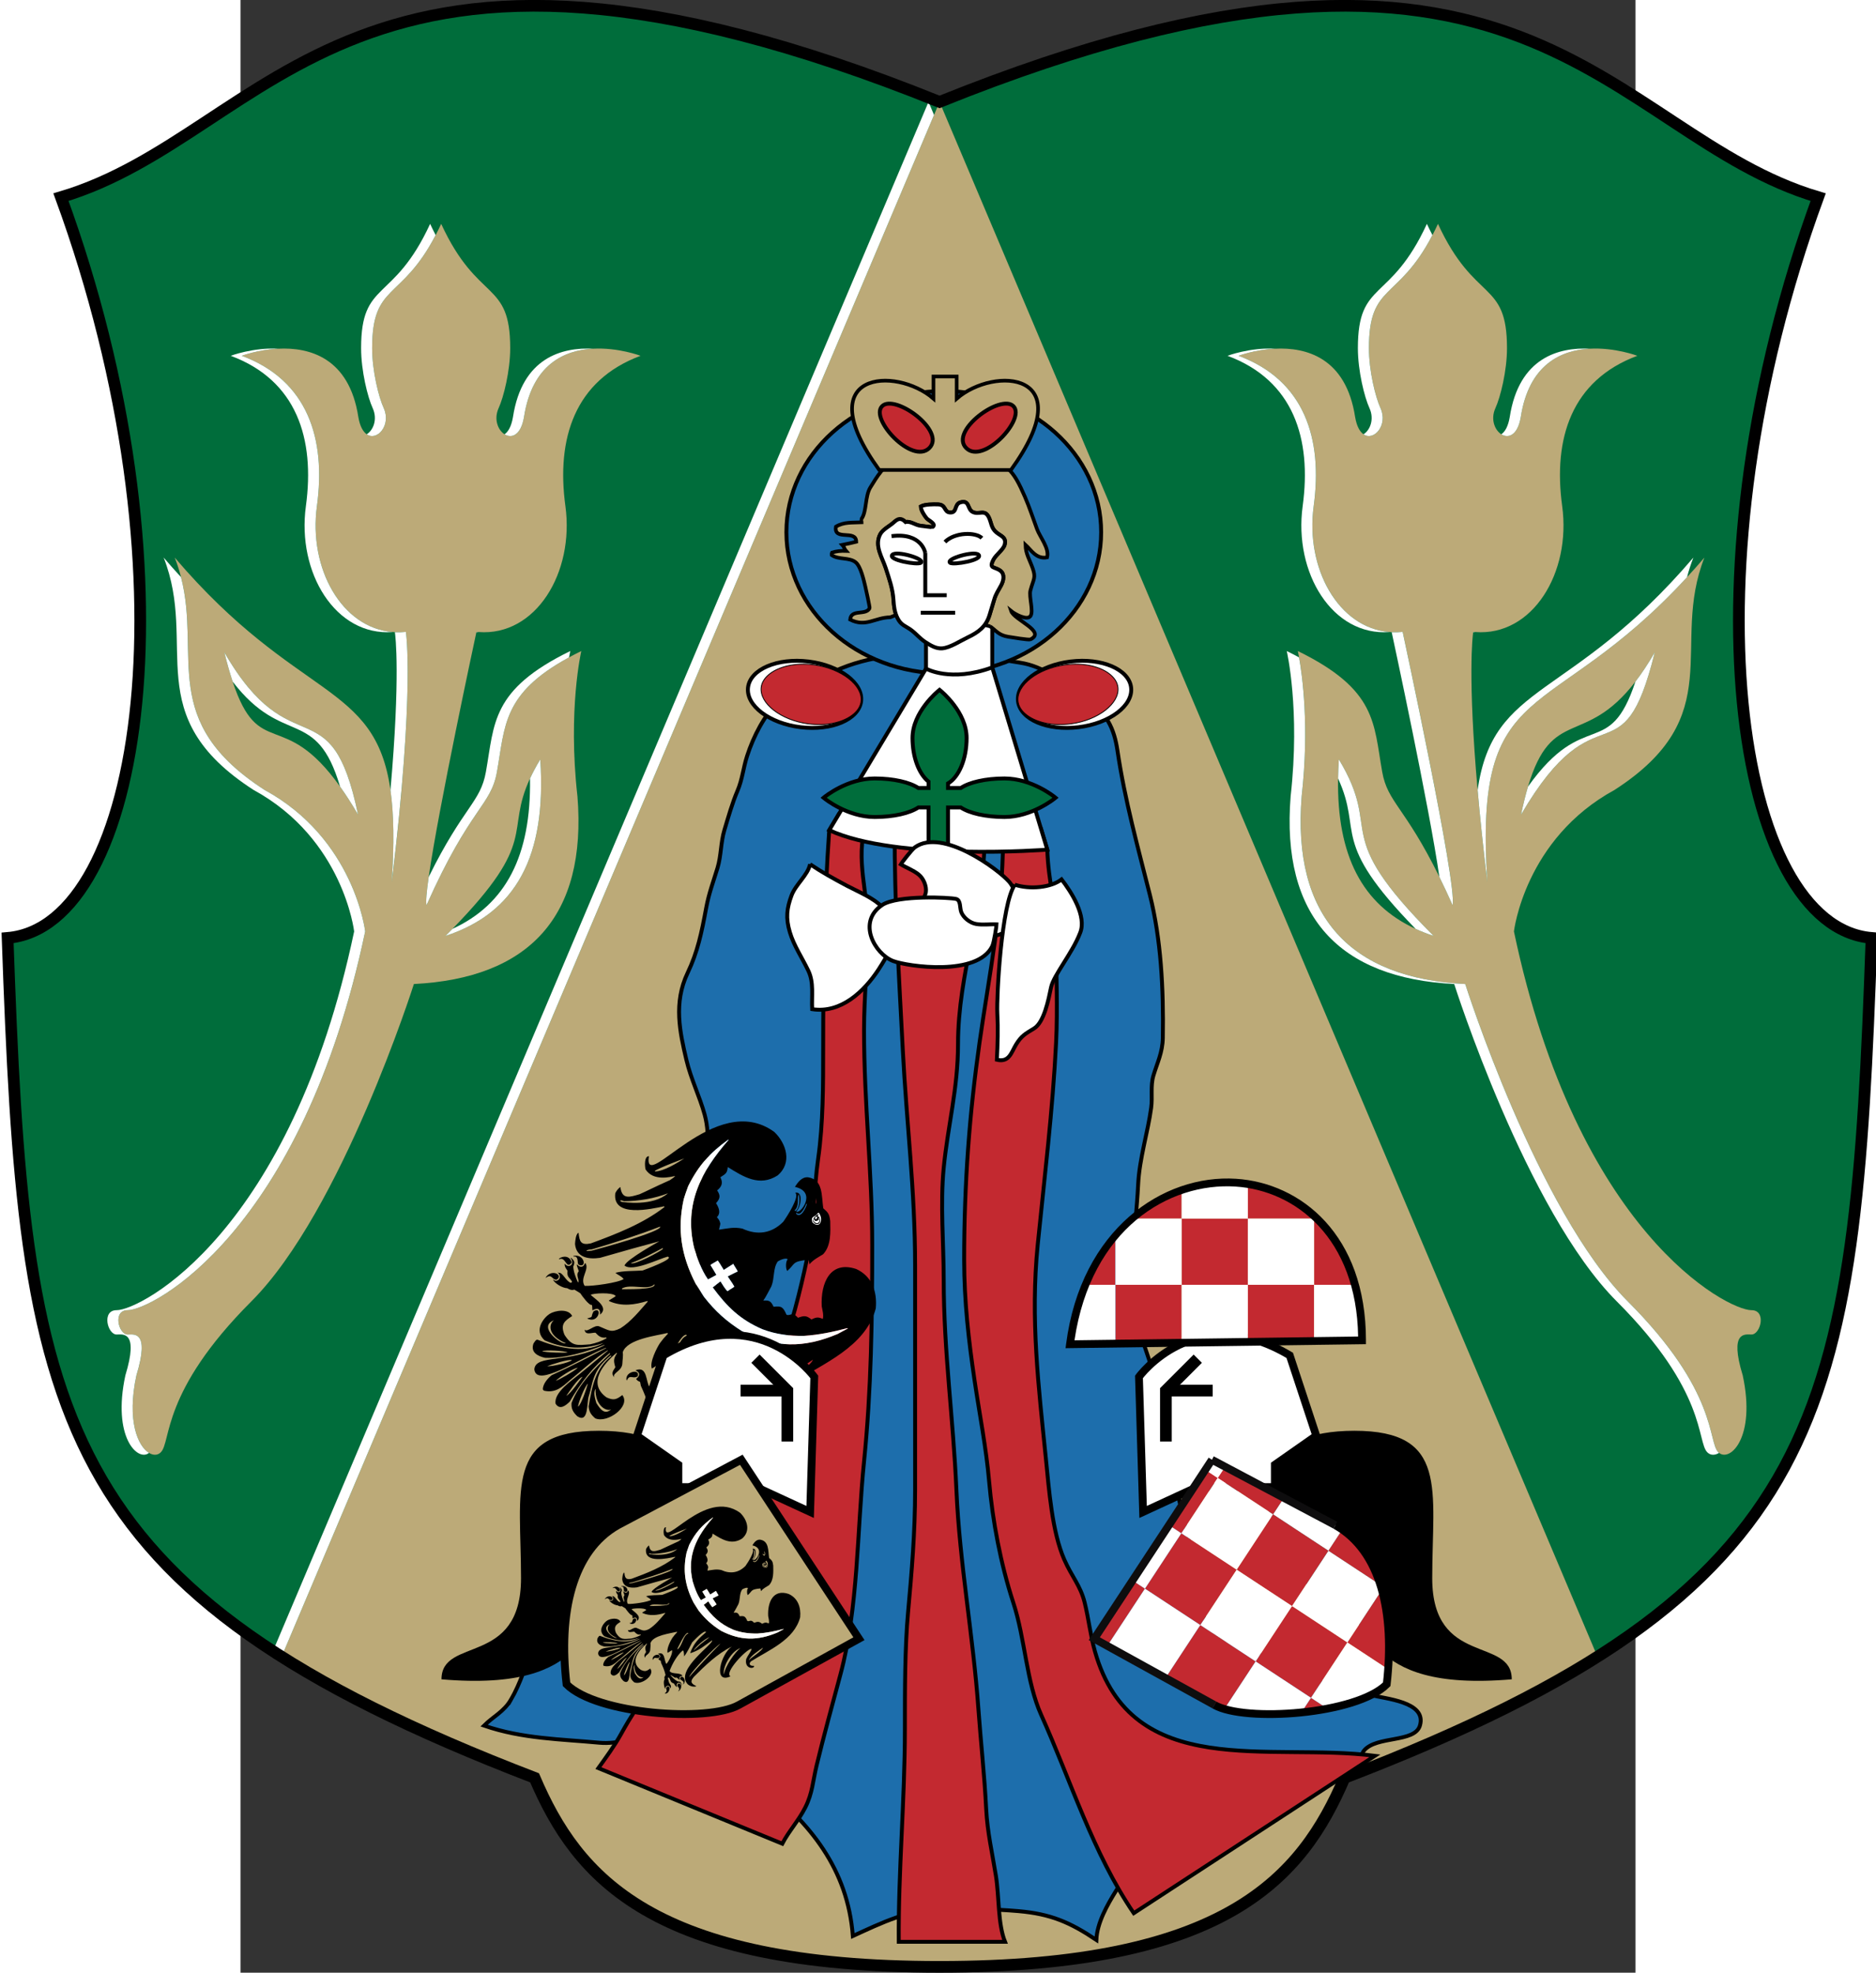 <?xml version="1.0" encoding="UTF-8" standalone="no"?>
<svg xmlns:inkscape="http://www.inkscape.org/namespaces/inkscape" xmlns:sodipodi="http://sodipodi.sourceforge.net/DTD/sodipodi-0.dtd" xmlns="http://www.w3.org/2000/svg" xmlns:svg="http://www.w3.org/2000/svg" xmlns:rdf="http://www.w3.org/1999/02/22-rdf-syntax-ns#" xmlns:cc="http://creativecommons.org/ns#" xmlns:dc="http://purl.org/dc/elements/1.1/" xml:space="preserve" width="744.152" height="782.423" style="clip-rule:evenodd;fill-rule:evenodd;image-rendering:optimizeQuality;shape-rendering:geometricPrecision;text-rendering:geometricPrecision" viewBox="0 0 210.043 296.991" id="svg2" sodipodi:version="0.32" inkscape:version="1.1.2 (b8e25be833, 2022-02-05)" sodipodi:docname="POL_gmina_Paszowice_COA.svg" inkscape:output_extension="org.inkscape.output.svg.inkscape" version="1.0"><rect x="0" y="0" width="210.043" height="296.991" fill="#333333" stroke="none"/>
 <defs id="defs4">
  <style type="text/css" id="style6">
   
    .str3 {stroke:black;stroke-width:0.076}
    .str2 {stroke:black;stroke-width:0.331}
    .str1 {stroke:black;stroke-width:0.353}
    .str4 {stroke:black;stroke-width:0.706}
    .str5 {stroke:#0E0D0E;stroke-width:0.706}
    .str0 {stroke:black;stroke-width:1.058}
    .fil3 {fill:none}
    .fil6 {fill:black}
    .fil0 {fill:#006D3B}
    .fil4 {fill:#1D6EAC}
    .fil1 {fill:#BCAA78}
    .fil5 {fill:#C32930}
    .fil2 {fill:white}
   
  </style>
 </defs>
 <g id="Layer_x0020_1" transform="matrix(1.662,0,0,1.662,-69.254,-98.3)" inkscape:label="Layer 1" inkscape:groupmode="layer">
  <g id="_70208216">
   <path id="_70218272" class="fil0" d="m 105,237.313 c -25.988,0 -32.808,-8.068 -36.689,-17.123 C 24.214,203.256 22.097,187.499 20.569,144.108 32.916,143.049 37.737,110.712 25.404,77.005 44.675,71.288 51.613,46.859 105,68.378 c 53.387,-21.52 60.325,2.91 79.596,8.627 -12.332,33.707 -7.511,66.044 4.835,67.103 -1.529,43.392 -3.645,59.149 -47.742,76.083 C 137.808,229.245 130.988,237.313 105,237.313 Z" style="fill:#006d3b"></path>
   <g id="g12">
    <path id="_70218464" class="fil1" d="m 104.5,69.56 -59.103,139.656 c 5.993,3.792 13.493,7.357 22.914,10.975 3.881,9.054 10.701,17.123 36.689,17.123 25.988,0 32.808,-8.068 36.689,-17.123 9.01,-3.46 16.266,-6.871 22.124,-10.479 0.268,-0.165 0.528,-0.33 0.79,-0.496 L 105,68.379 104.5,69.56 Z" style="fill:#bcaa78"></path>
    <path id="_70217600" class="fil1" d="m 178.554,177.828 c -2.205,0 -15.787,-7.056 -21.519,-34.308 0,0 0.97,-8.378 9.113,-12.817 10.436,-6.732 4.998,-13.053 8.143,-21.049 -0.534,0.626 -1.058,1.214 -1.573,1.774 -12.55,13.646 -19.342,8.649 -18.094,27.624 -0.383,-3.172 -0.668,-5.932 -0.88,-8.336 -0.912,-10.34 -0.449,-13.97 -0.401,-14.301 0.002,-0.017 0.004,-0.029 0.004,-0.029 0.064,0.007 0.126,0.008 0.19,0.013 5.176,0.397 8.693,-5.367 7.869,-11.407 -0.834,-6.114 0.834,-11.394 6.809,-13.617 0,0 -2.023,-0.766 -4.312,-0.643 -2.586,0.139 -5.511,1.411 -6.248,6.201 -0.284,1.662 -1.131,1.948 -1.76,1.553 -0.595,-0.373 -0.995,-1.354 -0.541,-2.363 0.458,-0.994 1.052,-3.383 1.052,-5.442 0,-6.216 -2.918,-4.03 -6.253,-11.255 -0.168,0.364 -0.335,0.698 -0.5,1.016 -3.121,6.004 -5.753,4.336 -5.753,10.239 0,2.059 0.594,4.448 1.052,5.442 0.691,1.538 -0.601,3.013 -1.542,2.363 -0.33,-0.228 -0.617,-0.714 -0.76,-1.553 -0.835,-5.423 -4.473,-6.336 -7.248,-6.201 -1.847,0.09 -3.312,0.643 -3.312,0.643 5.975,2.223 7.642,7.503 6.809,13.617 -0.769,5.642 2.25,11.043 6.869,11.407 0.066,0.005 0.13,0.013 0.196,0.016 0.324,0.015 0.655,0.007 0.994,-0.029 0,0 4.964,22.989 4.523,24.753 -0.423,-0.951 -0.822,-1.795 -1.198,-2.558 -3.151,-6.39 -4.687,-6.735 -5.183,-9.519 -0.785,-4.402 -0.465,-7.43 -7.642,-10.941 0,0 0.046,0.2 0.114,0.575 0.284,1.568 0.95,6.234 0.238,12.566 -0.882,10.936 4.41,16.492 14.817,17.021 0,0 6.526,20.549 14.729,28.751 8.202,8.202 7.232,12.7 8.202,13.67 0.02,0.02 0.042,0.037 0.063,0.054 1.009,0.821 3.351,-1.408 2.142,-7.021 -1.235,-4.057 0.229,-3.704 0.794,-3.704 0.827,0 1.378,-2.205 0,-2.205 z m -30.425,-34.54 c -4.822,-2.217 -7.135,-6.614 -7.027,-13.624 0.009,-0.561 0.032,-1.137 0.071,-1.732 4.112,6.817 -0.999,6.409 8.585,15.993 -0.572,-0.188 -1.115,-0.4 -1.629,-0.637 z m 9.552,-10.351 c 0.202,-0.971 0.411,-1.808 0.628,-2.537 2.171,-7.303 5.136,-3.53 9.732,-9.509 0.559,-0.728 1.143,-1.598 1.752,-2.652 -2.966,12.01 -5.174,2.822 -12.112,14.699 z" style="fill:#bcaa78"></path>
    <path id="_70218392" class="fil1" d="m 72.192,131.261 c -0.882,-7.849 0.353,-13.141 0.353,-13.141 -0.395,0.193 -0.763,0.385 -1.114,0.575 -6.028,3.273 -5.786,6.206 -6.528,10.366 -0.555,3.117 -2.412,3.17 -6.381,12.078 -0.076,-0.302 0.008,-1.23 0.198,-2.558 0.897,-6.265 4.166,-21.455 4.319,-22.166 0.004,-0.017 0.006,-0.029 0.006,-0.029 0.064,0.007 0.127,0.008 0.19,0.013 5.176,0.397 8.693,-5.367 7.869,-11.407 -0.834,-6.114 0.834,-11.394 6.809,-13.617 0,0 -2.022,-0.766 -4.312,-0.643 -2.586,0.139 -5.512,1.411 -6.248,6.201 -0.284,1.662 -1.131,1.948 -1.76,1.553 -0.595,-0.373 -0.995,-1.354 -0.542,-2.364 0.458,-0.994 1.052,-3.383 1.052,-5.442 0,-6.216 -2.918,-4.03 -6.253,-11.255 -0.168,0.364 -0.335,0.698 -0.5,1.016 -3.121,6.004 -5.753,4.336 -5.753,10.239 0,2.059 0.594,4.448 1.052,5.442 0.691,1.538 -0.6,3.013 -1.542,2.364 -0.33,-0.228 -0.617,-0.714 -0.76,-1.553 -0.834,-5.423 -4.473,-6.336 -7.248,-6.201 -1.847,0.09 -3.312,0.643 -3.312,0.643 5.975,2.223 7.642,7.503 6.809,13.617 -0.769,5.642 2.249,11.043 6.869,11.407 0.065,0.005 0.129,0.013 0.194,0.016 0.325,0.015 0.656,0.007 0.996,-0.029 0,0 0.839,5.144 -1.277,22.666 0.231,-3.51 0.185,-6.196 -0.12,-8.335 -1.411,-9.9 -8.403,-8.008 -19.548,-21.063 0.236,0.601 0.423,1.191 0.573,1.774 1.845,7.174 -2.082,13.049 7.571,19.276 8.143,4.439 9.113,12.817 9.113,12.817 -5.733,27.252 -19.315,34.308 -21.519,34.308 -1.378,0 -0.827,2.205 0,2.205 0.565,0 2.029,-0.353 0.794,3.704 -0.886,4.114 0.136,6.411 1.142,7.021 0.396,0.24 0.789,0.22 1.063,-0.054 0.97,-0.97 0,-5.468 8.202,-13.67 8.202,-8.202 14.728,-28.751 14.728,-28.751 10.407,-0.529 15.699,-6.085 14.817,-17.021 z m -3.365,-3.329 c 0.588,8.819 -2.224,13.908 -8.585,15.993 0.218,-0.218 0.426,-0.429 0.629,-0.637 7.893,-8.079 4.728,-8.656 7.027,-13.624 0.242,-0.524 0.545,-1.096 0.929,-1.732 z m -18.135,2.468 c -5.148,-7.216 -7.342,-2.298 -9.733,-9.51 -0.247,-0.746 -0.497,-1.619 -0.752,-2.652 6.115,10.583 9.643,2.822 12.112,14.699 -0.574,-0.983 -1.115,-1.819 -1.627,-2.537 z" style="fill:#bcaa78"></path>
   </g>
   <g id="g17">
    <path id="_70217960" class="fil2" d="m 44.61,208.711 c 0.259,0.169 0.522,0.337 0.786,0.504 L 104.5,69.559 104,68.378 Z" style="fill:#ffffff"></path>
    <path id="_70217408" class="fil2" d="m 157.654,96.933 c 0.737,-4.79 3.663,-6.062 6.248,-6.201 -2.775,-0.135 -6.414,0.778 -7.248,6.201 -0.143,0.839 -0.43,1.325 -0.76,1.553 0.629,0.395 1.477,0.11 1.76,-1.553 z" style="fill:#ffffff"></path>
    <path id="_70217888" class="fil2" d="m 141.102,129.664 c 2.299,4.968 -0.865,5.545 7.027,13.624 0.515,0.237 1.057,0.449 1.629,0.637 -9.584,-9.584 -4.472,-9.176 -8.585,-15.993 -0.04,0.595 -0.062,1.171 -0.071,1.732 z" style="fill:#ffffff"></path>
    <path id="_70217744" class="fil2" d="m 143.408,98.486 c 0.941,0.65 2.233,-0.825 1.542,-2.363 -0.458,-0.994 -1.052,-3.383 -1.052,-5.442 0,-5.903 2.632,-4.234 5.753,-10.239 -0.166,-0.319 -0.332,-0.652 -0.5,-1.016 -3.335,7.225 -6.253,5.039 -6.253,11.255 0,2.059 0.594,4.448 1.052,5.442 0.453,1.009 0.053,1.99 -0.542,2.363 z" style="fill:#ffffff"></path>
    <path id="_70217360" class="fil2" d="m 151.478,141.139 c 0.441,-1.764 -4.523,-24.753 -4.523,-24.753 -0.339,0.036 -0.67,0.044 -0.994,0.029 0.153,0.711 3.422,15.9 4.319,22.165 0.376,0.763 0.774,1.608 1.198,2.558 z" style="fill:#ffffff"></path>
    <path id="_70217768" class="fil2" d="m 137.896,104.992 c -0.824,6.04 2.694,11.804 7.869,11.407 -4.62,-0.364 -7.638,-5.765 -6.869,-11.407 0.834,-6.114 -0.834,-11.394 -6.809,-13.617 0,0 1.465,-0.553 3.312,-0.643 -2.289,-0.123 -4.312,0.643 -4.312,0.643 5.975,2.223 7.642,7.503 6.809,13.617 z" style="fill:#ffffff"></path>
    <path id="_70217216" class="fil2" d="m 175.555,190.704 c -0.97,-0.97 0,-5.468 -8.202,-13.67 -8.202,-8.202 -14.729,-28.751 -14.729,-28.751 -10.407,-0.529 -15.699,-6.085 -14.817,-17.021 0.711,-6.332 0.046,-10.998 -0.238,-12.566 -0.351,-0.191 -0.719,-0.382 -1.115,-0.575 0,0 1.235,5.292 0.353,13.141 -0.882,10.936 4.41,16.492 14.817,17.021 0,0 6.526,20.549 14.729,28.751 8.202,8.202 7.232,12.7 8.202,13.67 0.274,0.274 0.667,0.294 1.063,0.054 -0.021,-0.017 -0.043,-0.034 -0.063,-0.054 z" style="fill:#ffffff"></path>
    <path id="_70216784" class="fil2" d="m 158.309,130.4 c -0.217,0.729 -0.426,1.567 -0.628,2.537 6.938,-11.877 9.147,-2.689 12.112,-14.699 -0.609,1.054 -1.193,1.925 -1.752,2.652 -2.391,7.211 -4.585,2.295 -9.732,9.509 z" style="fill:#ffffff"></path>
    <path id="_70217168" class="fil2" d="m 153.347,116.386 c 0,0 -0.002,0.011 -0.004,0.029 0.065,-0.003 0.129,-0.011 0.194,-0.016 -0.063,-0.005 -0.126,-0.006 -0.19,-0.013 z" style="fill:#ffffff"></path>
    <path id="_70217456" class="fil2" d="m 172.719,111.427 c 0.15,-0.583 0.337,-1.173 0.573,-1.774 -11.145,13.054 -18.136,11.163 -19.547,21.062 0.212,2.404 0.497,5.164 0.88,8.336 -1.247,-18.976 5.545,-13.978 18.094,-27.624 z" style="fill:#ffffff"></path>
    <path id="_70216760" class="fil2" d="m 63.045,116.386 c 0,0 -0.003,0.012 -0.006,0.029 0.066,-0.003 0.131,-0.011 0.196,-0.016 -0.063,-0.005 -0.126,-0.006 -0.19,-0.013 z" style="fill:#ffffff"></path>
    <path id="_70217432" class="fil2" d="m 60.871,143.288 c -0.203,0.208 -0.411,0.419 -0.629,0.637 6.36,-2.085 9.173,-7.173 8.585,-15.993 -0.383,0.635 -0.686,1.208 -0.929,1.732 0.109,7.011 -2.204,11.407 -7.027,13.624 z" style="fill:#ffffff"></path>
    <path id="_70216112" class="fil2" d="m 58.522,141.139 c 3.969,-8.907 5.825,-8.961 6.381,-12.078 0.742,-4.16 0.5,-7.093 6.528,-10.366 0.068,-0.376 0.114,-0.575 0.114,-0.575 -7.178,3.511 -6.857,6.539 -7.642,10.941 -0.496,2.784 -2.032,3.129 -5.183,9.52 -0.19,1.328 -0.273,2.255 -0.198,2.558 z" style="fill:#ffffff"></path>
    <path id="_70216184" class="fil2" d="m 50.691,130.4 c 0.512,0.718 1.053,1.554 1.627,2.537 -2.47,-11.877 -5.997,-4.116 -12.112,-14.699 0.255,1.033 0.505,1.906 0.752,2.652 4.596,5.98 7.561,2.207 9.733,9.51 z" style="fill:#ffffff"></path>
    <path id="_70216304" class="fil2" d="m 56.653,116.386 c -0.339,0.036 -0.671,0.044 -0.996,0.029 0.048,0.331 0.51,3.961 -0.402,14.302 0.305,2.139 0.35,4.825 0.12,8.335 2.117,-17.521 1.277,-22.666 1.277,-22.666 z" style="fill:#ffffff"></path>
    <path id="_70216712" class="fil2" d="m 53.106,98.486 c 0.941,0.65 2.233,-0.825 1.542,-2.364 -0.458,-0.994 -1.052,-3.383 -1.052,-5.442 0,-5.903 2.632,-4.234 5.753,-10.239 -0.166,-0.318 -0.332,-0.653 -0.5,-1.016 -3.335,7.225 -6.253,5.039 -6.253,11.255 0,2.059 0.594,4.448 1.052,5.442 0.454,1.009 0.053,1.99 -0.542,2.364 z" style="fill:#ffffff"></path>
    <path id="_70216424" class="fil2" d="m 47.594,104.992 c -0.824,6.04 2.693,11.804 7.869,11.407 -4.62,-0.364 -7.639,-5.765 -6.869,-11.407 0.834,-6.114 -0.834,-11.394 -6.809,-13.617 0,0 1.465,-0.553 3.312,-0.643 -2.289,-0.123 -4.312,0.643 -4.312,0.643 5.975,2.223 7.642,7.503 6.809,13.617 z" style="fill:#ffffff"></path>
    <path id="_70216832" class="fil2" d="m 31.446,177.828 c 2.205,0 15.787,-7.056 21.519,-34.308 0,0 -0.97,-8.378 -9.113,-12.817 -9.653,-6.227 -5.726,-12.102 -7.571,-19.276 -0.515,-0.56 -1.039,-1.148 -1.573,-1.774 3.146,7.996 -2.293,14.317 8.144,21.049 8.143,4.439 9.113,12.817 9.113,12.817 -5.733,27.252 -19.315,34.308 -21.52,34.308 -1.378,0 -0.827,2.205 0,2.205 0.565,0 2.029,-0.353 0.794,3.704 -1.209,5.614 1.133,7.842 2.142,7.021 -1.006,-0.61 -2.028,-2.907 -1.142,-7.021 1.235,-4.057 -0.229,-3.704 -0.794,-3.704 -0.827,0 -1.378,-2.205 0,-2.205 z" style="fill:#ffffff"></path>
    <path id="_70215968" class="fil2" d="m 67.352,96.933 c 0.737,-4.79 3.663,-6.062 6.248,-6.201 -2.776,-0.135 -6.414,0.778 -7.248,6.201 -0.143,0.839 -0.43,1.325 -0.76,1.553 0.629,0.395 1.476,0.109 1.76,-1.553 z" style="fill:#ffffff"></path>
   </g>
   <path id="_70215944" class="fil3 str0" d="m 105,237.313 c -25.988,0 -32.808,-8.068 -36.689,-17.123 C 24.214,203.256 22.097,187.499 20.569,144.108 32.916,143.049 37.737,110.712 25.404,77.005 44.675,71.288 51.613,46.859 105,68.378 c 53.387,-21.52 60.325,2.91 79.596,8.627 -12.332,33.707 -7.511,66.044 4.835,67.103 -1.529,43.392 -3.645,59.149 -47.742,76.083 C 137.808,229.245 130.988,237.313 105,237.313" style="fill:none;stroke:#000000;stroke-width:1.058"></path>
   <g id="g39">
    <g id="g41">
     <path id="_70215632" class="fil4 str1" d="m 66.168,213.117 c 1.715,-2.956 2.091,-6.758 4.228,-9.47 0.999,-1.266 1.59,-2.677 2.407,-4.01 1.724,-2.811 3.786,-5.297 5.717,-8.031 0.795,-1.126 1.638,-2.23 2.318,-3.308 0.614,-0.972 0.783,-2.115 1.411,-3.126 2.054,-3.304 0.773,-7.488 0.878,-11.315 0.063,-2.284 0.093,-4.822 0.444,-7.056 0.33,-2.097 0.72,-4.617 0.144,-6.703 -0.453,-1.639 -1.24,-3.209 -1.649,-4.939 -0.592,-2.505 -1.182,-5.18 0.111,-7.882 0.901,-1.883 1.269,-3.651 1.679,-5.877 0.248,-1.349 0.669,-2.437 1.032,-3.645 0.335,-1.116 0.282,-2.286 0.618,-3.408 0.349,-1.169 0.728,-2.491 1.179,-3.543 0.461,-1.074 0.524,-2.087 0.886,-3.194 0.579,-1.772 1.523,-3.633 2.878,-4.989 1.218,-1.219 3.501,-1.969 4.975,-2.649 3.34,-1.539 6.646,-1.62 10.281,-1.62 2.435,0 4.311,0.477 6.587,0.823 2.116,0.322 3.806,1.649 5.201,3.031 0.833,0.825 2.136,1.196 2.769,2.266 0.484,0.818 0.718,1.734 0.856,2.666 0.663,4.489 1.851,8.752 2.94,13.085 1,3.984 1.246,8.481 1.17,12.936 -0.023,1.326 -0.502,2.244 -0.852,3.416 -0.285,0.957 -0.07,1.934 -0.206,2.934 -0.302,2.222 -1.065,4.582 -1.179,6.944 -0.207,4.307 -1.168,9.504 0.264,13.726 0.539,1.59 1.179,3.287 1.554,5.11 0.634,3.075 1.37,6.158 1.832,9.27 0.363,2.448 1.266,4.616 1.529,7.049 0.209,1.931 0.374,4.58 2.102,5.671 1.76,1.112 3.839,1.605 5.633,2.657 1.564,0.917 2.968,1.582 4.851,1.785 1.157,0.125 2.264,0.631 3.375,0.97 1.157,0.353 5.035,0.57 4.389,2.763 -0.466,1.582 -3.926,0.907 -5.065,2.264 -0.326,0.388 -0.194,0.879 -0.374,1.396 -0.996,0.042 -2.32,-0.237 -3.275,0.012 -0.804,0.209 -2.015,0.878 -2.822,1.271 -2.17,1.056 -3.635,3.084 -5.375,4.667 -1.685,1.534 -3.474,2.562 -5.794,2.675 -2.097,0.103 -3.696,0.864 -4.821,2.676 -0.801,1.289 -1.73,2.922 -1.788,4.459 -2.395,-1.608 -4.152,-2.355 -7.049,-2.608 -2.245,-0.196 -4.672,-0.226 -6.921,-0.203 -2.98,0.031 -5.495,1.266 -8.09,2.458 -0.468,-6.092 -3.852,-10.222 -8.434,-13.829 -0.865,-0.681 -2.167,-1.132 -3.058,-1.626 -0.897,-0.497 -2.103,-1.073 -3.065,-1.349 -1.004,-0.288 -2.416,-0.945 -3.458,-1.058 -1.653,-0.179 -3.28,0.509 -4.933,0.353 -3.47,-0.328 -7.008,-0.353 -10.462,-1.552 0.808,-0.813 1.798,-1.25 2.433,-2.346 z" style="fill:#1d6eac;stroke:#000000;stroke-width:0.353"></path>
     <path id="_70215920" class="fil5 str1" d="m 74.091,219.308 c 0.677,-0.949 1.471,-2.023 2.061,-3.099 1.675,-3.054 3.789,-5.683 5.483,-8.416 0.492,-0.794 0.593,-1.991 1.101,-2.785 0.429,-0.671 1.141,-1.13 1.495,-1.851 1.026,-2.087 1.44,-4.955 2.406,-7.216 0.708,-1.656 1.038,-3.404 1.533,-5.141 0.811,-2.849 1.208,-5.974 2.294,-8.661 1.09,-2.695 1.929,-6.134 2.519,-8.917 0.619,-2.915 0.629,-6.4 1.019,-9.122 0.457,-3.193 0.453,-6.65 0.453,-9.951 0,-6.73 0.089,-13.286 0.55,-19.8 l 0.857,-1.431 2.481,1.048 c -1.023,2.753 0.221,6.445 0.185,9.256 -0.039,3.011 -0.37,6.133 -0.37,9.256 0,6.655 0.741,12.853 0.741,19.438 0,6.772 -0.083,13.106 -0.74,19.623 -0.639,6.336 -0.515,13.247 -2.14,19.294 -0.729,2.713 -1.526,5.617 -2.159,8.249 -0.338,1.403 -0.371,2.502 -1.024,3.79 -0.623,1.23 -1.499,2.157 -2.083,3.286 z m 36.84,15.736 c -0.657,-1.635 -0.525,-4.087 -0.823,-5.961 -0.324,-2.035 -0.78,-3.958 -0.885,-6.081 -0.146,-2.975 -0.492,-6.096 -0.704,-9.057 -0.474,-6.633 -1.706,-13.202 -1.991,-19.813 -0.28,-6.488 -1.152,-12.568 -1.152,-19.069 0,-3.321 -0.324,-6.829 0,-10.131 0.379,-3.854 1.296,-7.178 1.296,-11.2 0,-6.508 2.406,-12.216 2.406,-18.842 l -8.145,-0.74 c -0.024,6.87 0.394,13.431 0.741,20.175 0.334,6.502 1.111,12.682 1.111,19.438 0,6.789 0,13.579 0,20.368 0,3.774 -0.308,7.447 -0.638,11.067 -0.294,3.234 -0.288,7.08 -0.288,10.593 0,6.465 -0.605,12.854 -0.555,19.253 z m 3.28,-100.75 -3.465,0.966 c -10e-4,6.136 -1.278,12.367 -2.119,18.286 -0.91,6.41 -1.399,12.709 -1.399,19.706 0,3.822 0.42,7.377 0.935,10.886 0.465,3.166 1.063,6.157 1.327,9.201 0.31,3.567 1.045,7.478 2.19,10.983 1.088,3.331 1.168,7.15 2.531,10.176 2.693,5.979 4.672,12.497 8.382,17.953 l 21.845,-14.255 c -9.564,-1.231 -21.995,2.364 -25.357,-9.441 -0.421,-1.48 -0.564,-2.931 -0.936,-4.442 -0.375,-1.527 -1.182,-2.374 -1.847,-3.893 -1.112,-2.542 -1.376,-6.288 -1.676,-9.252 -0.642,-6.347 -1.405,-12.534 -0.731,-19.253 0.614,-6.115 1.365,-12.233 1.666,-18.328 0.155,-3.129 7e-4,-6.307 7e-4,-9.441 0,-3.189 -0.7,-5.016 -0.799,-8.035 z" style="fill:#c32930;stroke:#000000;stroke-width:0.353"></path>
     <path id="_70215776" class="fil4 str1" d="m 119.64,107.36 c 0,7.063 -6.383,12.788 -14.258,12.788 -7.875,0 -14.258,-5.725 -14.258,-12.788 0,-7.063 6.383,-12.788 14.258,-12.788 7.875,0 14.258,5.725 14.258,12.788 z" style="fill:#1d6eac;stroke:#000000;stroke-width:0.353"></path>
     <path id="_70215392" class="fil2 str1" d="m 109.775,119.601 4.986,16.511 c 0,0 -13.641,1.058 -19.756,-1.764 l 8.767,-14.636 z" style="fill:#ffffff;stroke:#000000;stroke-width:0.353"></path>
     <path id="_70215368" class="fil2 str1" d="m 103.772,116.266 v 3.446 c 0,0 2.223,1.278 6.003,-0.111 v -4.02 z" style="fill:#ffffff;stroke:#000000;stroke-width:0.353"></path>
     <path id="_70215344" class="fil1 str2" d="m 109.586,115.886 c 0.586,0.432 0.791,0.804 1.64,0.941 0.326,0.052 1.858,0.31 2.007,0.238 1.472,-0.705 -1.475,-1.756 -1.75,-2.571 0.33,0.271 1.451,0.9 1.757,0.454 0.296,-0.432 -0.161,-1.749 -0.008,-2.322 0.288,-1.078 0.516,-1.119 0.196,-2.025 -0.268,-0.761 -0.627,-1.279 -0.646,-2.107 0.509,0.462 0.975,1.324 1.961,1.143 0.222,-0.815 -0.641,-1.825 -0.917,-2.57 -0.364,-0.984 -0.676,-1.955 -1.091,-2.913 -1.034,-2.386 -1.726,-3.388 -4.34,-3.407 -2.29,-0.017 -5.072,-0.097 -7.37,0.176 -0.952,0.114 -1.756,1.51 -2.293,2.375 -0.492,0.792 -0.325,2.182 -0.789,2.828 -0.014,0.02 -0.019,0.3 -0.017,0.335 -0.849,0.043 -1.58,-0.05 -2.313,0.391 -0.229,1.338 1.836,0.221 1.84,1.371 -0.434,0.111 -0.838,0.191 -1.261,0.278 0.129,0.13 0.22,0.425 0.329,0.547 -0.438,-0.015 -0.87,0.023 -1.262,0.152 -0.034,0.071 -0.046,0.146 -0.035,0.225 0.62,0.449 1.619,0.181 2.192,0.67 0.445,0.38 0.716,1.593 0.86,2.197 0.066,0.277 0.418,1.886 0.387,1.948 -0.348,0.691 -1.674,0.043 -1.765,1.032 1.434,0.723 2.228,-0.189 3.636,-0.209 l 0.535,-0.215 c -0.16,-0.43 -0.21,-0.862 -0.241,-1.373 -0.062,-1.017 -0.404,-1.951 -0.704,-2.881 -0.305,-0.945 -1.044,-2.004 -0.501,-3.047 0.238,-0.457 0.874,-0.749 1.248,-1.096 0.37,-0.343 0.892,-0.161 0.892,-0.161 l 0.124,0.13 c 0.523,-0.076 0.892,0.295 1.411,0.354 0.129,0.015 1.033,0.138 1.06,0.12 0.417,-0.272 -0.36,-0.605 -0.514,-0.786 -0.215,-0.252 -0.529,-0.733 -0.538,-1.087 0.386,-0.207 1.104,-0.193 1.52,-0.188 0.809,0.01 0.535,0.714 1.144,0.738 0.653,0.025 0.348,-0.741 0.912,-0.914 0.864,-0.265 0.613,0.621 1.133,0.869 0.593,0.281 1.077,-0.292 1.455,0.485 0.242,0.498 0.194,0.964 0.689,1.369 0.414,0.338 0.924,0.436 0.742,1.115 -0.115,0.429 -0.783,0.907 -1.004,1.322 -0.472,0.888 0.088,0.628 0.617,1.03 0.397,0.302 0.308,0.859 0.076,1.305 -0.261,0.502 -0.483,0.769 -0.642,1.328 -0.114,0.401 -0.279,0.944 -0.42,1.393 -0.11,0.351 -0.257,0.64 -0.442,0.886 l 0.502,0.128 z" style="fill:#bcaa78;stroke:#000000;stroke-width:0.331"></path>
     <path id="_70215224" class="fil2 str1" d="m 101.916,106.425 c 0.523,-0.076 0.859,0.29 1.378,0.349 0.129,0.015 1.033,0.138 1.06,0.12 0.417,-0.272 -0.36,-0.605 -0.514,-0.786 -0.215,-0.252 -0.529,-0.733 -0.538,-1.087 0.386,-0.207 1.104,-0.193 1.52,-0.188 0.809,0.01 0.535,0.714 1.144,0.738 0.653,0.025 0.348,-0.741 0.912,-0.914 0.864,-0.265 0.613,0.621 1.133,0.869 0.593,0.281 1.077,-0.292 1.455,0.485 0.242,0.498 0.194,0.964 0.689,1.369 0.414,0.338 0.924,0.436 0.742,1.115 -0.115,0.429 -0.783,0.907 -1.004,1.322 -0.472,0.888 0.088,0.628 0.617,1.03 0.397,0.302 0.308,0.859 0.076,1.305 -0.261,0.502 -0.483,0.769 -0.642,1.328 -0.114,0.401 -0.279,0.944 -0.42,1.393 -0.328,1.053 -1.001,1.549 -1.978,2.012 -0.66,0.313 -1.585,0.935 -2.306,0.992 -0.561,0.044 -1.052,-0.266 -1.522,-0.566 -0.478,-0.306 -0.824,-0.741 -1.245,-1.061 -0.554,-0.422 -0.955,-0.438 -1.292,-1.129 -0.255,-0.524 -0.32,-1.027 -0.358,-1.645 -0.062,-1.017 -0.404,-1.951 -0.704,-2.881 -0.305,-0.945 -1.044,-2.004 -0.501,-3.047 0.238,-0.457 0.874,-0.749 1.248,-1.096 0.359,-0.333 0.632,-0.438 1.048,-0.026 z" style="fill:#ffffff;stroke:#000000;stroke-width:0.353"></path>
     <path id="_70215320" class="fil3 str1" d="m 100.649,107.713 c 2.764,-0.353 3.057,1.529 3.057,1.529" style="fill:none;stroke:#000000;stroke-width:0.353"></path>
     <polyline id="_70215176" class="fil3 str1" points="103.707,109.242 103.707,113.064 105.647,113.064 " style="fill:none;stroke:#000000;stroke-width:0.353"></polyline>
     <line id="_70214768" class="fil3 str1" x1="103.295" y1="114.651" x2="106.411" y2="114.651" style="fill:none;stroke:#000000;stroke-width:0.353"></line>
     <path id="_70214648" class="fil3 str1" d="m 108.531,109.398 c -0.382,-0.382 -2.951,0.357 -2.59,0.717 0.25,0.25 3.063,-0.244 2.59,-0.717" style="fill:none;stroke:#000000;stroke-width:0.353"></path>
     <path id="_70214744" class="fil3 str1" d="m 103.319,110.114 c 0.36,-0.36 -2.208,-1.099 -2.59,-0.717 -0.473,0.473 2.341,0.966 2.59,0.717" style="fill:none;stroke:#000000;stroke-width:0.353"></path>
     <path id="_70214936" class="fil3 str1" d="m 108.836,107.889 c -0.551,-0.551 -2.447,-0.551 -3.351,0.353" style="fill:none;stroke:#000000;stroke-width:0.353"></path>
    </g>
    <g id="g56">
     <path id="_70214480" class="fil1 str2" d="m 99.532,101.716 c -6.482,-8.952 1.521,-9.415 4.917,-6.46 v -2.006 h 2.103 v 2.006 c 3.396,-2.954 11.399,-2.491 4.917,6.46 z" style="fill:#bcaa78;stroke:#000000;stroke-width:0.331"></path>
     <path id="_70214840" class="fil5 str1" d="m 99.796,95.939 c 1.147,-1.147 5.821,2.249 4.277,3.792 -1.543,1.543 -5.424,-2.646 -4.277,-3.792 z m 11.895,0 c -1.147,-1.147 -5.821,2.249 -4.277,3.792 1.543,1.543 5.424,-2.646 4.277,-3.792 z" style="fill:#c32930;stroke:#000000;stroke-width:0.353"></path>
    </g>
    <g id="g60">
     <path id="_70213568" class="fil2 str1" d="m 122.352,121.414 c 0.202,1.644 -1.927,3.258 -4.755,3.606 -2.828,0.348 -5.285,-0.703 -5.487,-2.346 -0.202,-1.644 1.927,-3.258 4.755,-3.606 2.828,-0.348 5.285,0.703 5.487,2.346 z m -34.704,0 c -0.202,1.644 1.927,3.258 4.755,3.606 2.828,0.348 5.285,-0.703 5.487,-2.346 0.202,-1.644 -1.927,-3.258 -4.755,-3.606 -2.828,-0.348 -5.285,0.703 -5.487,2.346 z" style="fill:#ffffff;stroke:#000000;stroke-width:0.353"></path>
     <path id="_70213952" class="fil5 str3" d="m 116.343,119.377 c -2.453,0.338 -4.391,1.845 -4.232,3.291 0.045,0.414 0.263,0.794 0.648,1.13 0.906,0.793 2.504,1.143 4.17,0.913 2.453,-0.338 4.391,-1.845 4.232,-3.291 -0.045,-0.413 -0.263,-0.794 -0.648,-1.13 -0.906,-0.793 -2.504,-1.143 -4.17,-0.913 z m -26.856,0.913 c -0.385,0.336 -0.602,0.717 -0.648,1.13 -0.159,1.446 1.779,2.953 4.232,3.291 1.666,0.23 3.264,-0.12 4.17,-0.913 0.384,-0.336 0.602,-0.717 0.648,-1.13 0.159,-1.446 -1.779,-2.953 -4.232,-3.291 -1.666,-0.23 -3.264,0.12 -4.17,0.913 z" style="fill:#c32930;stroke:#000000;stroke-width:0.076"></path>
    </g>
    <path id="_70214192" class="fil0 str1" d="m 115.412,131.331 c -0.02,-0.017 -2.057,-1.669 -4.532,-1.669 -1.713,0 -3.175,0.344 -3.957,0.864 h -1.158 v -0.412 c 0.978,-0.57 1.687,-2.197 1.687,-4.115 0,-2.359 -2.292,-4.233 -2.389,-4.311 l -0.063,-0.051 -0.063,0.051 c -0.098,0.079 -2.389,1.952 -2.389,4.311 0,1.76 0.598,3.276 1.453,3.953 v 0.574 h -0.923 c -0.783,-0.52 -2.244,-0.864 -3.957,-0.864 -2.475,0 -4.512,1.653 -4.532,1.669 l -0.094,0.077 0.094,0.077 c 0.02,0.017 2.057,1.669 4.532,1.669 1.713,0 3.175,-0.344 3.957,-0.864 h 0.923 v 5.468 h 1.764 v -5.468 h 1.158 c 0.783,0.52 2.244,0.864 3.957,0.864 2.475,0 4.512,-1.652 4.532,-1.669 l 0.094,-0.077 z" style="fill:#006d3b;stroke:#000000;stroke-width:0.353"></path>
    <g id="g65">
     <path id="_70213976" class="fil2 str1" d="m 109.712,143.946 c 2.811,-0.24 2.728,-3.585 1.599,-4.921 -0.953,-1.102 -6.045,-4.908 -8.537,-3.131 -0.323,0.228 -1.281,1.52 -1.293,1.544 0.533,0.328 1.1,0.508 1.624,0.926 0.448,0.357 0.733,1.066 0.654,1.595 -0.061,0.413 -0.489,0.949 -0.159,1.255 0.431,0.399 4.43,2.837 6.112,2.733 z" style="fill:#ffffff;stroke:#000000;stroke-width:0.353"></path>
     <path id="_70214144" class="fil2 str1" d="m 111.821,139.287 c 1.362,0.451 3.29,0.26 4.233,-0.481 0.856,1.106 2.316,3.336 1.673,4.865 -0.702,1.819 -2.401,3.824 -2.628,4.921 -0.227,1.097 -0.627,3.166 -1.543,3.719 -0.81,0.489 -1.146,0.68 -1.617,1.44 -0.443,0.715 -0.614,1.659 -1.746,1.393 0.073,-1.438 0.115,-2.808 0.041,-4.215 -0.078,-1.477 0.365,-9.92 1.588,-11.642 z" style="fill:#ffffff;stroke:#000000;stroke-width:0.353"></path>
     <path id="_70213856" class="fil2 str1" d="m 93.27,137.435 c 1.096,0.735 2.134,1.305 3.326,1.941 0.98,0.522 2.43,1.103 3.21,1.94 l 1.665,2.175 c 0,0 -1.186,2.248 -2.006,3.491 -1.3,1.97 -3.382,3.982 -6.006,3.58 -0.061,-1.2 0.169,-2.396 -0.342,-3.468 -0.573,-1.204 -1.313,-2.274 -1.68,-3.505 -0.383,-1.283 -0.283,-2.163 0.157,-3.337 0.371,-0.991 1.468,-1.828 1.676,-2.818 z" style="fill:#ffffff;stroke:#000000;stroke-width:0.353"></path>
     <path id="_70213376" class="fil2 str1" d="m 99.826,141.109 c -2.352,1.558 -0.676,4.454 0.955,5.086 1.364,0.51 7.658,1.411 8.994,-1.343 0.174,-0.355 0.396,-1.948 0.395,-1.974 -0.625,-0.032 -1.209,0.081 -1.869,-0.035 -0.564,-0.099 -1.154,-0.584 -1.339,-1.086 -0.144,-0.391 -0.025,-1.067 -0.462,-1.178 -0.569,-0.143 -5.248,-0.367 -6.674,0.53 z" style="fill:#ffffff;stroke:#000000;stroke-width:0.353"></path>
    </g>
   </g>
   <path id="_70213064" class="fil2" d="m 94.665,169.642 c 0,0.447 -0.362,0.809 -0.809,0.809 -0.447,0 -0.809,-0.362 -0.809,-0.809 0,-0.447 0.362,-0.809 0.809,-0.809 0.447,0 0.809,0.362 0.809,0.809 z" style="fill:#ffffff"></path>
   <path id="_70213448" class="fil6" d="m 73.013,172.441 c 0.116,-0.104 0.369,-0.112 0.511,-0.127 2.078,-0.621 4.176,-1.284 6.158,-2.056 0.27,0.425 -5.661,2.05 -6.186,2.18 -0.16,0.01 -0.314,0.032 -0.463,0.036 z m 13.993,9.264 c -1.579,1.627 -3.291,3.412 -4.785,5.129 0.148,-0.711 4.144,-4.797 4.785,-5.129 z m -6.603,0.806 c 0.121,-0.168 1.16,-2.572 1.662,-2.45 0.007,0.011 0.017,0.05 0.03,0.072 -0.829,0.344 -0.884,1.835 -1.64,2.436 -0.014,-0.021 -0.038,-0.036 -0.052,-0.058 z m -4.195,-6.636 c 0.768,-0.487 2.418,0.225 2.965,-0.396 0.194,0.545 -2.749,0.425 -2.913,0.453 -0.014,-0.021 -0.038,-0.036 -0.052,-0.058 z m 0.823,-2.313 c 0.996,-0.344 1.971,-0.886 2.884,-1.359 0.014,0.022 0.016,0.05 0.03,0.072 -0.229,0.236 -2.632,1.518 -2.914,1.287 z m 5.868,9.211 c 0.186,-0.464 1.692,-1.832 2.445,-2.062 -0.481,0.366 -0.955,0.742 -1.429,1.119 -0.156,0.133 -0.529,0.51 -1.016,0.944 z m -6.859,-14.862 c 0.165,-0.075 0.213,0.001 0.379,0.047 1.329,-0.01 2.756,-0.247 3.975,-0.717 -1.385,1.204 -3.955,0.808 -4.21,0.775 -0.049,-0.029 -0.105,-0.07 -0.143,-0.106 z m 14.028,14.459 c -0.781,0.586 -2.402,2.832 -2.505,4.047 -0.309,-0.786 0.844,-3.393 2.505,-4.047 z m -7.163,-6.938 c -1.307,-2.538 -1.687,-4.907 -1.077,-7.674 0.026,-0.032 -0.002,-0.075 0.399,-1.164 0.927,-1.862 1.977,-3.029 3.635,-4.217 l 0.021,0.032 c -2.517,2.871 -4.045,5.842 -3.121,9.761 0.287,0.955 0.655,2.012 1.261,2.871 0.251,-0.129 0.507,-0.277 0.759,-0.406 -0.174,-0.299 -0.349,-0.598 -0.534,-0.89 0.03,-0.049 0.03,-0.049 0.66,-0.419 0.162,0.231 0.162,0.231 0.542,0.854 l 0.865,-0.549 c 0.108,0.219 0.281,0.444 0.403,0.684 -0.301,0.146 -0.614,0.299 -0.909,0.455 0.475,0.7 0.475,0.7 0.601,0.923 -0.12,0.122 -0.418,0.25 -0.603,0.413 -0.141,-0.032 -0.573,-0.759 -0.655,-0.889 -0.224,0.173 -0.47,0.359 -0.698,0.549 1.283,1.735 2.474,2.92 4.516,3.795 1.216,0.457 2.435,0.609 3.728,0.593 1.413,-0.093 2.612,-0.353 3.942,-0.696 0.018,0.004 0.035,0.008 0.049,0.03 -0.305,0.163 -0.612,0.327 -0.928,0.498 -3.075,1.298 -5.65,1.279 -8.633,-0.242 -1.44,-0.906 -2.436,-1.807 -3.469,-3.124 z m -3.702,-10.211 c 0.293,-0.256 2.674,-1.14 2.676,-1.137 -0.649,0.411 -1.846,1.156 -2.649,1.18 L 79.215,165.24 Z m 14.32,17.096 c -0.141,0.508 -1.869,1.551 -2.168,1.937 0.204,-0.652 1.666,-1.595 2.168,-1.937 z m -24.461,2.687 c -0.01,-0.494 0.459,-1.024 0.806,-1.29 1.663,-0.75 3.354,-1.62 4.895,-2.426 0.076,-0.04 -0.05,-0.018 0.025,-0.057 -2.414,0.958 -6.303,3.683 -6.499,1.958 0.114,-1.4 3.077,-0.475 6.335,-2.166 0.037,-0.019 -0.016,-0.035 0.023,-0.056 -1.585,0.611 -3.622,1.257 -5.386,1.178 -0.725,-0.162 -1.316,-0.527 -1.053,-1.286 0.14,-0.21 0.241,-0.424 0.425,-0.334 1.525,0.609 4.052,1.341 5.926,0.279 -2.076,0.703 -3.536,0.334 -4.177,0.166 -0.39,-0.102 -0.763,-0.244 -1.154,-0.404 -1.036,-0.92 -0.065,-2.072 0.436,-2.396 0.508,-0.323 1.711,-0.518 2.054,0.189 -0.703,0.446 -1.087,0.75 -0.696,1.701 0.679,1.07 1.133,0.95 2.322,0.862 0.585,-0.129 1.008,-0.275 1.498,-0.555 l -0.041,-0.065 c -0.453,0.075 -0.68,-0.114 -0.971,-0.43 -0.339,-0.024 -0.943,0.269 -0.982,-0.28 0.243,0.298 0.888,-0.494 1.332,-0.291 0.877,0.353 1.046,0.596 1.911,0.168 0.974,-0.618 1.738,-1.588 2.471,-2.417 l -0.035,-0.054 c -1.145,0.347 -2.307,0.523 -3.447,0.017 -0.014,-0.021 -0.017,-0.05 -0.03,-0.071 0.58,-0.353 0.58,-0.353 0.61,-0.402 -0.273,-0.358 -2.087,-0.254 -2.262,-0.098 0.372,0.371 1.705,1.133 0.834,1.792 0.036,-0.225 0.027,-0.781 -0.673,-0.392 -0.035,-0.175 -0.012,-0.402 -0.057,-0.495 -0.243,0.093 -0.922,-0.856 -1.046,-1.051 -0.179,-0.114 -0.357,-0.228 -0.547,-0.335 -0.215,0.091 -0.444,-0.006 -0.64,-0.125 -0.398,-0.005 -1.082,-0.391 -1.281,-0.75 l 0.033,-0.021 c 0.281,0.323 0.893,-0.172 0.395,-0.644 l 0.033,-0.021 0.027,0.043 c 0.382,-0.09 0.64,0.747 1.123,0.911 0.098,-0.062 0.098,-0.062 0.109,-0.115 -0.281,-0.444 -0.471,-0.383 -0.411,-0.983 -0.189,-0.274 -0.234,-0.322 -0.268,-0.589 0.015,-0.025 0.026,-0.031 0.037,-0.038 0.268,0.422 0.957,0.121 0.509,-0.535 0.022,-0.014 0.04,-0.01 0.057,-0.006 0.306,0.291 0.35,0.384 0.184,0.793 0.025,0.469 0.223,0.997 0.429,1.441 0.193,-0.198 -0.262,-0.652 0.069,-1.015 -0.015,-0.096 -0.127,-0.344 -0.185,-0.58 l 0.043,-0.027 c 0.278,0.294 0.566,0.248 0.692,-0.106 0.021,-0.013 0.039,-0.009 0.06,-0.023 0.37,0.584 -0.531,1.338 -0.079,2.052 0.628,0.057 3.109,-0.288 3.536,-0.62 -0.225,-0.282 -0.514,-0.356 -0.748,-0.557 0.722,-0.201 1.706,-0.157 2.461,-0.211 0.059,-0.021 3.014,-1.09 2.267,-1.256 -0.789,0.196 -3.164,1.408 -3.902,0.807 0.186,-0.575 3.162,-2.189 3.155,-2.199 -2.331,0.63 -2.331,0.63 -5.375,1.499 -1.026,0.151 -2.142,-0.006 -2.263,-1.248 0.021,-0.302 0.067,-0.923 0.321,-1.024 0.082,0.798 0.204,1.16 1.112,0.964 2.326,-0.856 4.701,-1.775 6.677,-3.296 l -0.041,-0.065 c -1.089,0.221 -4.708,1.091 -4.422,-1.184 0.123,-0.26 0.284,-0.437 0.461,-0.565 0.144,1.183 0.854,0.914 1.737,0.658 0.524,-0.226 1.416,-0.686 2.754,-1.278 0.35,-0.237 0.35,-0.237 0.474,-0.376 -0.406,0.079 -1.982,0.511 -2.687,-0.602 -0.077,-0.36 -0.113,-1.183 0.306,-1.191 -0.534,3.568 5.995,-6.12 11.365,-2.193 1.085,1.041 1.646,2.809 0.287,3.943 -1.633,1.036 -3.073,0.13 -4.506,-0.766 -0.057,0.521 -0.131,0.584 -0.671,0.926 0.245,0.482 0.159,0.824 -0.293,1.188 0.299,0.447 0.304,0.717 -0.101,1.156 0.227,0.357 0.481,0.878 0.078,1.271 0.177,0.206 0.249,0.297 0.314,0.59 -0.042,0.269 -0.133,0.508 -0.112,0.541 0.795,-0.11 1.321,-0.262 2.109,-0.095 1.354,0.628 2.648,0.444 3.702,-0.62 0.363,-0.504 1.53,-2.321 1.079,-2.626 0.775,-0.188 0.509,1.376 0.097,1.683 0.311,0.355 1.957,-1.753 -0.116,-2.216 0.27,-0.437 0.624,-0.911 1.185,-0.871 1.381,0.216 1.21,1.656 1.38,2.808 0.442,0.386 0.553,0.513 0.631,1.161 0.017,0.96 0.099,2.213 -0.643,3.003 -0.487,0.309 -0.835,0.453 -1.243,0.91 -0.046,-0.168 -0.014,-0.309 -0.093,-0.411 -1.549,0.149 -1.166,0.375 -1.917,1.019 -0.165,-0.26 -0.136,-0.884 0.042,-1.058 -0.156,-0.174 -0.69,0.059 -0.896,0.189 -0.448,0.634 -0.275,1.479 -0.577,2.247 -0.196,0.347 -0.482,0.95 -0.737,1.302 0.538,-0.037 0.689,0.034 0.933,0.561 0.717,-0.089 0.86,0.017 1.167,0.717 0.348,0.154 0.507,-0.325 1.042,0.279 0.566,-0.207 0.762,-0.21 1.219,0.152 0.462,-0.224 0.618,-0.226 1.031,-0.048 0.094,-0.378 -0.042,-0.808 -0.098,-1.136 -0.112,-2.112 0.759,-4.183 3.132,-3.383 1.414,0.65 1.905,2.023 1.764,3.569 -0.917,3.479 -4.786,5.008 -7.555,6.765 -0.397,0.449 -0.059,0.72 0.489,0.675 0.127,0.512 -1.512,0.522 -1.195,-1.047 0.243,-0.549 0.623,-1.002 0.822,-1.478 -0.01,-0.04 -0.023,-0.061 -0.037,-0.083 -0.718,-0.004 -4.255,3.711 -3.186,4.208 -2.735,1.261 -1.502,-3.412 0.191,-4.553 -2.199,1.077 -4.085,2.91 -5.819,4.647 -0.743,0.884 -0.138,1.111 0.405,1.427 -0.449,0.178 -1.198,-0.056 -1.459,-0.459 -1.638,-2.21 4.169,-6.077 3.857,-6.569 -1.143,0.805 -1.926,1.528 -3.295,1.955 -0.014,-0.022 -0.032,-0.025 -0.045,-0.047 0.588,-1.552 1.318,-2.21 2.424,-3.16 -0.244,-0.482 -1.932,1.377 -2.132,1.564 -0.353,0.663 -0.738,1.514 -1.232,2.147 -0.005,-0.224 -0.008,-0.874 -0.203,-0.918 -0.854,0.709 -1.621,2.06 -2.022,3.149 0.371,0.584 1.571,0.156 1.987,0.741 -0.36,0.077 -0.553,0.108 -0.458,0.594 l -0.043,0.027 c -0.314,-0.255 -0.272,-0.404 -0.661,-0.324 -0.102,-0.041 -0.336,-0.242 -0.659,-0.417 -0.018,-0.004 -0.028,0.003 -0.039,0.01 0.297,0.373 0.669,0.744 1.137,0.979 0.399,-0.041 0.508,0.178 0.634,0.568 l -0.033,0.021 c -0.244,-0.695 -1.029,-0.379 -0.701,0.233 l -0.044,0.027 c -0.248,-0.176 -0.317,-0.284 -0.446,-0.536 -0.72,-0.226 -0.403,-0.563 -0.821,-0.935 l -0.13,0.083 c 0.076,0.239 0.135,0.475 0.2,0.722 0.168,0.288 0.421,0.521 0.204,0.872 -0.093,-0.457 -0.481,-0.544 -0.749,-0.177 -0.028,0.124 -0.012,0.22 -0.048,0.258 -0.198,-0.359 -0.318,-1.194 -0.088,-1.476 -0.101,-0.255 -0.004,-0.484 0.142,-0.636 -0.151,-0.693 -0.398,-1.25 -0.672,-1.849 -0.106,-0.646 -0.064,-0.172 -0.438,-0.617 0.373,-0.297 0.401,-0.588 -0.057,-0.783 1.116,-0.465 0.928,1.08 1.291,1.532 0.304,-0.238 1.048,-1.696 0.851,-2.103 l -0.649,0.412 c -0.236,-0.564 0.462,-1.901 0.716,-2.29 0.304,-0.406 0.304,-0.406 0.745,-0.883 -0.024,-0.015 -0.038,-0.036 -0.063,-0.051 -0.954,0.241 -3.647,0.539 -4.037,1.742 0.05,0.364 -0.028,0.708 -0.033,0.984 -0.015,0.745 -0.925,0.859 -0.741,1.286 -0.437,-0.5 0.201,-0.845 0.085,-0.972 -0.161,-0.564 -0.134,-0.737 0.168,-1.21 l -0.028,-0.043 c -1.177,0.99 -2.707,2.764 -0.923,4.045 0.64,0.291 0.891,0.208 1.43,-0.21 0.805,1.006 -1.341,2.596 -2.457,2.106 -0.38,-0.336 -0.548,-0.578 -0.594,-1.08 0.332,-1.94 0.632,-3.413 2.051,-4.544 -0.021,-0.032 -0.021,-0.051 -0.035,-0.073 -1.717,1.317 -1.648,2.652 -1.99,3.66 -0.216,0.568 0.01,2.537 -1.053,1.851 -0.397,-0.386 -0.56,-0.692 -0.52,-1.202 0.647,-1.73 2.223,-3.257 3.494,-4.458 -0.003,-0.029 -0.031,-0.029 -0.04,-0.069 -1.481,1.228 -2.623,2.681 -3.611,4.399 -0.367,0.354 -0.903,0.801 -1.287,0.195 -0.19,-1.017 1.53,-2.154 2.135,-2.66 1.987,-1.655 2.354,-1.922 2.565,-2.114 0.03,-0.028 0.008,-0.05 0.026,-0.071 -1.095,0.652 -2.392,1.878 -3.456,2.735 -0.692,0.606 -1.291,1.168 -2.323,0.928 -0.038,-0.037 -0.076,-0.073 -0.104,-0.116 z m 22.945,-15.908 c 0.005,-0.064 0.005,-0.064 0.031,-0.095 0.393,0.403 0.806,-0.618 0.9,-0.829 0.024,0.014 0.032,0.025 0.045,0.047 -0.063,0.284 -0.531,1.339 -0.976,0.877 z m -0.146,-0.302 c 0.471,-0.405 0.2,-1.184 0.373,-1.461 0.134,0.355 0.099,1.297 -0.293,1.516 -0.031,-0.026 -0.056,-0.041 -0.08,-0.055 z m 1.624,1.078 c -0.187,-0.534 0.153,-0.477 0.4,-0.709 0.026,-0.078 0.11,-0.161 0.167,-0.167 0.476,0.608 0.111,1.538 -0.567,0.876 z m 0.035,-0.134 c 0.015,-0.312 0.305,-0.477 0.497,-0.629 l 0.028,0.044 c -0.062,0.069 -0.084,0.083 -0.058,0.219 0.067,-0.043 0.114,0.004 0.093,0.002 0.222,0.374 0.061,0.767 -0.327,0.632 -0.058,-0.029 -0.234,-0.211 -0.232,-0.267 z m 0.046,-0.024 c 0.003,-0.139 0.003,-0.139 0.029,-0.216 0.061,0.31 0.238,0.303 0.469,0.142 -0.017,-0.05 -0.022,-0.107 -0.028,-0.164 l 0.032,-0.02 c 0.2,0.434 -0.209,0.724 -0.503,0.259 z m 0.135,-0.192 c 0.019,-0.043 0.019,-0.043 0.045,-0.074 -0.014,-0.022 -0.032,-0.026 -0.045,-0.048 0.068,-0.012 0.129,-0.035 0.197,-0.048 0.051,0.104 -0.073,0.364 -0.196,0.17 z m -0.242,-1.53 0.054,-0.034 c 0.428,0.391 0.13,-0.399 0.212,-0.408 0.252,0.445 0.061,1.001 -0.266,0.442 z M 70.238,184.229 c 0.185,-0.233 1.525,-1.135 1.993,-1.185 -0.418,0.366 -1.648,1.065 -1.993,1.185 z m -0.781,-1.325 c 0.342,-0.145 1.997,-0.683 2.237,-0.539 -0.28,0.221 -1.815,0.581 -2.237,0.539 z m 1.73,2.679 c 0.123,-0.158 1.06,-1.624 1.469,-1.724 -0.127,0.157 -1.065,1.535 -1.469,1.724 z m -2.197,-4.037 c 0.3,-0.14 2.06,-0.044 2.315,0.11 -0.265,0.061 -2.01,0.008 -2.315,-0.11 z m 3.259,5.023 c -0.008,-0.274 0.606,-1.848 0.892,-2.09 -0.104,0.4 -0.599,1.896 -0.892,2.09 z m -2.186,-7.827 c -0.475,0.37 -0.594,1.353 1.075,2.078 -0.339,0.216 -2.622,-1.48 -1.075,-2.078 z m 3.845,7.496 c -0.122,-0.408 -0.294,-0.966 -0.067,-1.277 -0.069,1.507 0.988,2.086 1.415,1.848 -0.628,0.565 -1.033,-0.074 -1.348,-0.571 z M 69.327,174.856 c 0.523,-0.802 1.643,-0.208 0.983,0.21 -0.416,0.037 -0.434,-0.59 -0.973,-0.171 -0.007,-0.011 -0.003,-0.028 -0.01,-0.039 z m 9.15,14.445 c 0.67,-0.425 -0.042,-0.64 0.364,-1.005 0.783,-0.224 0.247,1.299 -0.364,1.005 z m -5.407,-10.722 c 0.637,-0.192 0.272,-0.051 0.58,-0.641 0.844,-0.535 0.485,1.194 -0.58,0.641 z m 3.56,5.538 c -0.086,-0.78 1.315,-0.986 1.012,-0.293 -0.432,0.274 -0.709,-0.233 -0.975,0.376 -0.021,-0.033 -0.024,-0.062 -0.037,-0.083 z m -6.116,-10.954 c 0.451,-0.317 1.014,-0.22 1.158,0.342 -0.492,0.707 -0.538,-0.584 -1.123,-0.288 z m 10.029,15.783 c 0.53,-0.503 -0.548,-0.744 0.068,-1.135 0.614,0.035 0.449,0.898 -0.041,1.178 z m -8.302,-15.332 c -0.044,-0.261 0.009,-0.704 -0.377,-0.641 -0.013,-0.022 -0.038,-0.036 -0.063,-0.051 1.033,-0.262 1.292,1.151 0.501,0.789 z m 8.585,13.484 c 0.14,-0.832 1.152,0.118 0.506,0.846 l -0.034,-0.054 c 0.252,-0.463 -0.287,-0.501 -0.472,-0.792 z" style="fill:#000000"></path>
   <path id="_70213208" class="fil2" d="m 82.905,175.433 c -1.307,-2.538 -1.687,-4.907 -1.077,-7.674 0.026,-0.032 -0.002,-0.075 0.399,-1.164 0.927,-1.862 1.977,-3.029 3.635,-4.217 l 0.021,0.032 c -2.517,2.871 -4.045,5.842 -3.121,9.761 0.287,0.955 0.655,2.012 1.261,2.871 0.251,-0.129 0.507,-0.277 0.759,-0.406 -0.174,-0.299 -0.349,-0.598 -0.534,-0.89 0.03,-0.049 0.03,-0.049 0.66,-0.419 0.162,0.231 0.162,0.231 0.542,0.854 l 0.865,-0.549 c 0.108,0.219 0.281,0.444 0.403,0.684 -0.301,0.146 -0.614,0.299 -0.909,0.455 0.475,0.7 0.475,0.7 0.601,0.923 -0.12,0.122 -0.418,0.25 -0.603,0.413 -0.141,-0.032 -0.573,-0.759 -0.655,-0.889 -0.224,0.173 -0.47,0.359 -0.698,0.549 1.283,1.735 2.474,2.92 4.516,3.795 1.216,0.457 2.435,0.609 3.728,0.593 1.413,-0.093 2.612,-0.353 3.942,-0.696 0.018,0.004 0.035,0.008 0.049,0.03 -0.305,0.163 -0.612,0.327 -0.928,0.498 -3.075,1.298 -5.65,1.279 -8.633,-0.242 -1.44,-0.906 -2.436,-1.807 -3.469,-3.124 z" style="fill:#ffffff"></path>
   <path id="_70213136" class="fil6" d="m 59.878,211.267 c 0,-3.903 7.205,-1.125 7.205,-9.156 0,-8.03 -1.501,-13.359 7.055,-13.359 8.556,0 8.331,5.328 8.331,5.328 0,0 -2.178,8.856 -6.23,10.132 -4.053,1.276 -2.327,8.255 -16.36,7.055 z" style="fill:#000000"></path>
   <g id="g75">
    <path id="_70212752" class="fil2 str4" d="m 93.275,196.106 0.375,-12.233 c 0,0 -5.103,-7.054 -13.659,-1.951 l -2.402,7.28 3.752,2.627 v 2.026 h 7.055 z" style="fill:#ffffff;stroke:#000000;stroke-width:0.706"></path>
    <polyline id="_70212560" class="fil3 str0" points="88.322,182.222 91.212,185.112 91.212,189.727 " style="fill:none;stroke:#000000;stroke-width:1.058"></polyline>
    <line id="_70212944" class="fil3 str0" x1="91.212" y1="185.112" x2="86.971" y2="185.112" style="fill:none;stroke:#000000;stroke-width:1.058"></line>
   </g>
   <path id="_70212896" class="fil1 str4" d="m 87.041,191.378 10.657,16.21 -10.882,6.004 c -2.777,1.576 -12.871,0.863 -15.61,-1.876 -0.75,-6.454 0.526,-12.083 4.653,-14.409 z" style="fill:#bcaa78;stroke:#000000;stroke-width:0.706"></path>
   <path id="_70213304" class="fil6" d="m 76.866,202.554 c 0.069,-0.062 0.218,-0.067 0.302,-0.075 1.23,-0.367 2.471,-0.76 3.644,-1.217 0.16,0.251 -3.35,1.213 -3.66,1.29 -0.095,0.006 -0.186,0.019 -0.274,0.021 z m 8.28,5.482 c -0.935,0.963 -1.947,2.019 -2.832,3.035 0.088,-0.421 2.452,-2.839 2.832,-3.035 z m -3.907,0.477 c 0.071,-0.1 0.686,-1.522 0.983,-1.45 0.004,0.006 0.01,0.03 0.018,0.043 -0.49,0.203 -0.523,1.086 -0.97,1.442 -0.008,-0.013 -0.023,-0.021 -0.031,-0.034 z m -2.482,-3.927 c 0.454,-0.288 1.431,0.133 1.755,-0.234 0.115,0.323 -1.627,0.252 -1.724,0.268 -0.008,-0.013 -0.023,-0.021 -0.031,-0.034 z m 0.487,-1.368 c 0.589,-0.203 1.167,-0.524 1.707,-0.804 0.008,0.013 0.01,0.03 0.018,0.042 -0.136,0.14 -1.557,0.898 -1.725,0.762 z m 3.472,5.451 c 0.11,-0.275 1.001,-1.084 1.447,-1.22 -0.285,0.217 -0.565,0.439 -0.846,0.662 -0.092,0.079 -0.313,0.301 -0.602,0.558 z m -4.059,-8.795 c 0.098,-0.044 0.126,7e-4 0.224,0.028 0.786,-0.006 1.631,-0.146 2.352,-0.424 -0.819,0.712 -2.341,0.478 -2.492,0.459 -0.029,-0.017 -0.062,-0.041 -0.085,-0.063 z m 8.301,8.557 c -0.462,0.347 -1.421,1.676 -1.482,2.395 -0.183,-0.465 0.499,-2.008 1.482,-2.395 z m -4.239,-4.106 c -0.773,-1.502 -0.998,-2.904 -0.637,-4.541 0.015,-0.019 -0.001,-0.044 0.236,-0.689 0.548,-1.102 1.17,-1.792 2.151,-2.495 l 0.012,0.019 c -1.49,1.699 -2.394,3.457 -1.847,5.776 0.17,0.565 0.387,1.19 0.746,1.699 0.149,-0.076 0.3,-0.164 0.449,-0.24 -0.103,-0.177 -0.206,-0.354 -0.316,-0.526 0.017,-0.029 0.017,-0.029 0.39,-0.248 0.096,0.136 0.096,0.136 0.321,0.505 l 0.512,-0.325 c 0.064,0.13 0.167,0.263 0.239,0.405 -0.178,0.086 -0.363,0.177 -0.538,0.27 0.281,0.414 0.281,0.414 0.355,0.546 -0.071,0.072 -0.247,0.148 -0.356,0.244 -0.084,-0.019 -0.339,-0.449 -0.388,-0.526 -0.133,0.102 -0.278,0.213 -0.413,0.325 0.759,1.027 1.464,1.728 2.672,2.246 0.719,0.271 1.441,0.36 2.206,0.35 0.836,-0.055 1.546,-0.209 2.333,-0.412 0.011,0.002 0.021,0.005 0.029,0.018 -0.181,0.096 -0.362,0.193 -0.549,0.294 -1.819,0.768 -3.344,0.757 -5.109,-0.143 -0.852,-0.536 -1.441,-1.069 -2.053,-1.849 z m -2.191,-6.042 c 0.174,-0.152 1.582,-0.675 1.584,-0.673 -0.384,0.244 -1.092,0.684 -1.567,0.698 l -0.01,-0.015 z m 8.474,10.117 c -0.084,0.3 -1.106,0.918 -1.283,1.147 0.121,-0.386 0.986,-0.944 1.283,-1.147 z m -14.475,1.59 c -0.006,-0.292 0.272,-0.606 0.477,-0.763 0.984,-0.444 1.985,-0.959 2.897,-1.436 0.045,-0.024 -0.03,-0.011 0.015,-0.034 -1.429,0.567 -3.73,2.18 -3.846,1.159 0.068,-0.829 1.821,-0.281 3.748,-1.282 0.022,-0.012 -0.009,-0.021 0.014,-0.033 -0.938,0.361 -2.143,0.744 -3.188,0.697 -0.429,-0.096 -0.779,-0.312 -0.623,-0.761 0.083,-0.124 0.143,-0.251 0.252,-0.197 0.903,0.361 2.398,0.794 3.507,0.165 -1.229,0.416 -2.093,0.197 -2.472,0.098 -0.231,-0.06 -0.451,-0.144 -0.683,-0.239 -0.613,-0.545 -0.038,-1.226 0.258,-1.418 0.301,-0.191 1.012,-0.307 1.215,0.112 -0.416,0.264 -0.643,0.444 -0.412,1.006 0.402,0.633 0.671,0.562 1.375,0.51 0.346,-0.076 0.597,-0.163 0.886,-0.329 l -0.025,-0.039 c -0.268,0.045 -0.402,-0.068 -0.574,-0.255 -0.201,-0.014 -0.558,0.16 -0.581,-0.166 0.144,0.176 0.525,-0.292 0.788,-0.172 0.519,0.209 0.619,0.352 1.131,0.099 0.576,-0.365 1.028,-0.94 1.462,-1.43 l -0.02,-0.032 c -0.678,0.205 -1.365,0.31 -2.04,0.01 -0.008,-0.012 -0.01,-0.029 -0.018,-0.042 0.343,-0.209 0.343,-0.209 0.361,-0.238 -0.161,-0.212 -1.235,-0.15 -1.338,-0.058 0.22,0.219 1.009,0.67 0.493,1.06 0.022,-0.133 0.016,-0.462 -0.398,-0.232 -0.021,-0.104 -0.007,-0.238 -0.033,-0.293 -0.144,0.055 -0.546,-0.507 -0.619,-0.622 -0.106,-0.068 -0.211,-0.135 -0.324,-0.198 -0.127,0.053 -0.263,-0.004 -0.379,-0.074 -0.235,-0.004 -0.64,-0.232 -0.758,-0.444 l 0.019,-0.013 c 0.166,0.191 0.528,-0.101 0.234,-0.381 l 0.019,-0.012 0.016,0.025 c 0.226,-0.053 0.379,0.442 0.665,0.539 0.058,-0.036 0.058,-0.036 0.065,-0.068 -0.166,-0.263 -0.279,-0.227 -0.243,-0.582 -0.112,-0.162 -0.139,-0.191 -0.158,-0.349 0.009,-0.015 0.015,-0.018 0.022,-0.022 0.159,0.25 0.566,0.072 0.302,-0.317 0.013,-0.008 0.024,-0.006 0.034,-0.003 0.181,0.172 0.207,0.227 0.109,0.469 0.015,0.278 0.132,0.59 0.254,0.853 0.114,-0.117 -0.155,-0.386 0.041,-0.6 -0.009,-0.057 -0.075,-0.204 -0.11,-0.343 l 0.025,-0.016 c 0.164,0.174 0.335,0.147 0.409,-0.062 0.013,-0.008 0.023,-0.006 0.036,-0.014 0.219,0.345 -0.314,0.792 -0.046,1.214 0.371,0.034 1.84,-0.171 2.092,-0.367 -0.133,-0.167 -0.304,-0.21 -0.443,-0.329 0.427,-0.119 1.009,-0.093 1.456,-0.125 0.035,-0.012 1.784,-0.645 1.342,-0.744 -0.467,0.117 -1.872,0.833 -2.309,0.478 0.11,-0.34 1.871,-1.295 1.867,-1.302 -1.379,0.373 -1.379,0.373 -3.181,0.887 -0.607,0.089 -1.268,-0.004 -1.339,-0.739 0.012,-0.179 0.04,-0.546 0.19,-0.606 0.048,0.472 0.121,0.687 0.658,0.57 1.377,-0.507 2.782,-1.05 3.951,-1.95 l -0.025,-0.038 c -0.644,0.13 -2.786,0.645 -2.617,-0.701 0.073,-0.154 0.168,-0.259 0.273,-0.334 0.085,0.7 0.505,0.541 1.028,0.389 0.31,-0.134 0.838,-0.406 1.63,-0.756 0.207,-0.14 0.207,-0.14 0.28,-0.223 -0.24,0.047 -1.173,0.302 -1.59,-0.356 -0.045,-0.213 -0.067,-0.7 0.181,-0.705 -0.316,2.111 3.548,-3.622 6.725,-1.298 0.642,0.616 0.974,1.662 0.17,2.333 -0.966,0.613 -1.819,0.077 -2.666,-0.454 -0.034,0.308 -0.078,0.345 -0.397,0.548 0.145,0.285 0.094,0.488 -0.174,0.703 0.177,0.265 0.18,0.425 -0.06,0.684 0.134,0.211 0.285,0.519 0.046,0.752 0.105,0.122 0.147,0.176 0.186,0.349 -0.025,0.16 -0.078,0.301 -0.066,0.32 0.47,-0.065 0.781,-0.155 1.248,-0.056 0.801,0.371 1.567,0.263 2.191,-0.366 0.215,-0.298 0.906,-1.374 0.639,-1.554 0.459,-0.111 0.301,0.814 0.057,0.996 0.184,0.21 1.158,-1.037 -0.069,-1.312 0.16,-0.258 0.369,-0.539 0.701,-0.515 0.817,0.128 0.716,0.98 0.816,1.661 0.262,0.229 0.328,0.304 0.373,0.687 0.01,0.568 0.059,1.31 -0.381,1.777 -0.288,0.183 -0.494,0.268 -0.736,0.538 -0.027,-0.1 -0.009,-0.183 -0.055,-0.243 -0.916,0.088 -0.69,0.222 -1.134,0.603 -0.098,-0.154 -0.081,-0.523 0.024,-0.626 -0.092,-0.103 -0.408,0.035 -0.53,0.112 -0.265,0.375 -0.163,0.875 -0.342,1.33 -0.116,0.205 -0.285,0.562 -0.436,0.77 0.318,-0.022 0.408,0.02 0.552,0.332 0.424,-0.053 0.509,0.01 0.691,0.424 0.206,0.091 0.3,-0.193 0.617,0.165 0.335,-0.123 0.451,-0.124 0.721,0.09 0.273,-0.133 0.366,-0.133 0.61,-0.028 0.056,-0.224 -0.025,-0.478 -0.058,-0.672 -0.066,-1.25 0.449,-2.475 1.854,-2.002 0.837,0.385 1.127,1.197 1.044,2.112 -0.543,2.059 -2.832,2.964 -4.471,4.003 -0.235,0.266 -0.035,0.426 0.29,0.4 0.075,0.303 -0.894,0.309 -0.707,-0.62 0.144,-0.325 0.369,-0.593 0.487,-0.874 -0.006,-0.024 -0.014,-0.036 -0.022,-0.049 -0.425,-0.002 -2.518,2.196 -1.885,2.49 -1.619,0.746 -0.889,-2.019 0.113,-2.695 -1.301,0.637 -2.417,1.722 -3.443,2.75 -0.44,0.523 -0.082,0.658 0.24,0.845 -0.266,0.105 -0.709,-0.033 -0.864,-0.272 -0.969,-1.307 2.467,-3.596 2.282,-3.888 -0.677,0.476 -1.14,0.904 -1.95,1.157 -0.008,-0.013 -0.019,-0.015 -0.027,-0.028 0.348,-0.918 0.78,-1.308 1.434,-1.87 -0.145,-0.286 -1.143,0.815 -1.262,0.926 -0.209,0.393 -0.436,0.896 -0.729,1.27 -0.003,-0.132 -0.005,-0.517 -0.12,-0.543 -0.505,0.42 -0.959,1.219 -1.196,1.863 0.22,0.346 0.929,0.093 1.176,0.439 -0.213,0.046 -0.327,0.064 -0.271,0.351 l -0.025,0.016 c -0.186,-0.151 -0.161,-0.239 -0.391,-0.192 -0.06,-0.024 -0.199,-0.143 -0.39,-0.247 -0.011,-0.002 -0.017,0.002 -0.023,0.006 0.176,0.22 0.396,0.44 0.672,0.579 0.236,-0.024 0.301,0.105 0.375,0.336 l -0.019,0.012 c -0.144,-0.411 -0.609,-0.224 -0.415,0.138 l -0.026,0.016 c -0.147,-0.104 -0.188,-0.168 -0.264,-0.317 -0.426,-0.134 -0.238,-0.334 -0.486,-0.553 l -0.077,0.049 c 0.045,0.142 0.08,0.281 0.119,0.427 0.099,0.171 0.249,0.308 0.121,0.516 -0.055,-0.27 -0.285,-0.322 -0.443,-0.105 -0.016,0.073 -0.007,0.13 -0.029,0.153 -0.117,-0.213 -0.188,-0.707 -0.052,-0.873 -0.06,-0.151 -0.002,-0.286 0.084,-0.377 -0.089,-0.41 -0.235,-0.739 -0.398,-1.094 -0.063,-0.382 -0.037,-0.102 -0.259,-0.365 0.221,-0.176 0.237,-0.348 -0.034,-0.464 0.66,-0.275 0.549,0.639 0.764,0.907 0.18,-0.141 0.62,-1.004 0.503,-1.244 l -0.384,0.244 c -0.14,-0.334 0.273,-1.125 0.424,-1.355 0.18,-0.24 0.18,-0.24 0.441,-0.522 -0.014,-0.009 -0.023,-0.022 -0.037,-0.03 -0.565,0.143 -2.158,0.319 -2.389,1.031 0.029,0.216 -0.017,0.419 -0.02,0.582 -0.009,0.441 -0.547,0.508 -0.439,0.761 -0.259,-0.296 0.119,-0.5 0.05,-0.575 -0.096,-0.334 -0.08,-0.436 0.1,-0.716 l -0.016,-0.026 c -0.697,0.586 -1.602,1.636 -0.546,2.394 0.379,0.172 0.527,0.123 0.846,-0.124 0.476,0.596 -0.794,1.536 -1.454,1.246 -0.225,-0.199 -0.324,-0.343 -0.352,-0.639 0.196,-1.148 0.374,-2.02 1.214,-2.689 -0.012,-0.019 -0.013,-0.03 -0.021,-0.043 -1.016,0.779 -0.975,1.569 -1.177,2.166 -0.128,0.336 0.006,1.501 -0.623,1.095 -0.235,-0.228 -0.332,-0.409 -0.308,-0.711 0.383,-1.024 1.315,-1.927 2.068,-2.638 -0.002,-0.017 -0.018,-0.017 -0.024,-0.041 -0.877,0.727 -1.552,1.586 -2.137,2.603 -0.217,0.209 -0.534,0.474 -0.762,0.115 -0.113,-0.602 0.906,-1.275 1.264,-1.574 1.176,-0.98 1.393,-1.137 1.518,-1.251 0.018,-0.017 0.005,-0.029 0.015,-0.042 -0.648,0.386 -1.415,1.111 -2.045,1.619 -0.41,0.358 -0.764,0.691 -1.375,0.549 -0.023,-0.022 -0.045,-0.043 -0.061,-0.069 z m 13.578,-9.413 c 0.003,-0.038 0.003,-0.038 0.018,-0.057 0.232,0.239 0.477,-0.365 0.533,-0.491 0.015,0.009 0.019,0.015 0.027,0.028 -0.037,0.168 -0.314,0.792 -0.577,0.519 z m -0.086,-0.179 c 0.279,-0.239 0.118,-0.7 0.221,-0.864 0.079,0.21 0.059,0.768 -0.173,0.897 -0.019,-0.015 -0.033,-0.024 -0.048,-0.033 z m 0.961,0.638 c -0.111,-0.316 0.091,-0.282 0.237,-0.419 0.016,-0.046 0.065,-0.096 0.099,-0.099 0.282,0.359 0.066,0.91 -0.336,0.518 z m 0.021,-0.079 c 0.009,-0.185 0.181,-0.282 0.294,-0.372 l 0.016,0.026 c -0.037,0.041 -0.05,0.049 -0.035,0.13 0.04,-0.025 0.067,0.002 0.055,0.001 0.131,0.222 0.036,0.454 -0.194,0.374 -0.035,-0.017 -0.138,-0.125 -0.137,-0.158 z m 0.028,-0.014 c 0.002,-0.082 0.002,-0.082 0.017,-0.128 0.036,0.184 0.141,0.18 0.278,0.084 -0.01,-0.029 -0.013,-0.063 -0.017,-0.097 l 0.019,-0.012 c 0.118,0.257 -0.123,0.428 -0.298,0.153 z m 0.08,-0.114 c 0.011,-0.025 0.011,-0.025 0.026,-0.044 -0.008,-0.013 -0.019,-0.015 -0.027,-0.028 0.04,-0.008 0.076,-0.021 0.116,-0.029 0.03,0.062 -0.043,0.215 -0.116,0.101 z m -0.143,-0.906 0.032,-0.02 c 0.253,0.231 0.077,-0.236 0.125,-0.241 0.149,0.264 0.036,0.592 -0.157,0.262 z m -13.742,9.607 c 0.11,-0.138 0.902,-0.672 1.179,-0.701 -0.247,0.216 -0.975,0.63 -1.179,0.701 z m -0.462,-0.784 c 0.202,-0.086 1.182,-0.405 1.323,-0.319 -0.166,0.13 -1.074,0.344 -1.323,0.319 z m 1.024,1.585 c 0.073,-0.093 0.627,-0.961 0.869,-1.02 -0.075,0.093 -0.63,0.908 -0.869,1.02 z m -1.3,-2.389 c 0.178,-0.083 1.219,-0.026 1.37,0.065 -0.157,0.036 -1.189,0.005 -1.37,-0.065 z m 1.929,2.972 c -0.004,-0.162 0.359,-1.093 0.528,-1.237 -0.061,0.237 -0.354,1.122 -0.528,1.237 z m -1.294,-4.632 c -0.281,0.22 -0.351,0.801 0.636,1.23 -0.201,0.127 -1.552,-0.876 -0.636,-1.23 z m 2.275,4.436 c -0.072,-0.241 -0.174,-0.572 -0.039,-0.756 -0.041,0.892 0.585,1.234 0.837,1.094 -0.371,0.334 -0.611,-0.044 -0.798,-0.338 z m -2.711,-6.736 c 0.31,-0.474 0.972,-0.123 0.582,0.125 -0.246,0.022 -0.257,-0.349 -0.576,-0.101 -0.004,-0.007 -0.002,-0.017 -0.006,-0.023 z m 5.415,8.548 c 0.397,-0.252 -0.025,-0.379 0.215,-0.595 0.464,-0.132 0.146,0.769 -0.215,0.595 z m -3.2,-6.345 c 0.377,-0.114 0.161,-0.03 0.343,-0.379 0.499,-0.317 0.287,0.707 -0.343,0.379 z m 2.107,3.277 c -0.051,-0.462 0.778,-0.584 0.599,-0.173 -0.256,0.162 -0.419,-0.138 -0.577,0.222 -0.012,-0.02 -0.014,-0.036 -0.022,-0.049 z m -3.619,-6.482 c 0.267,-0.187 0.6,-0.13 0.685,0.202 -0.291,0.418 -0.318,-0.345 -0.665,-0.171 z m 5.935,9.34 c 0.314,-0.298 -0.324,-0.44 0.041,-0.671 0.363,0.02 0.266,0.531 -0.024,0.697 z m -4.913,-9.073 c -0.026,-0.154 0.005,-0.416 -0.223,-0.38 -0.008,-0.013 -0.023,-0.021 -0.037,-0.03 0.612,-0.155 0.765,0.681 0.297,0.467 z m 5.08,7.979 c 0.083,-0.492 0.682,0.07 0.3,0.501 l -0.02,-0.032 c 0.149,-0.274 -0.17,-0.297 -0.279,-0.469 z" style="fill:#000000"></path>
   <path id="_70212440" class="fil2" d="m 82.72,204.325 c -0.773,-1.502 -0.998,-2.904 -0.637,-4.541 0.015,-0.019 -0.001,-0.044 0.236,-0.689 0.548,-1.102 1.17,-1.792 2.151,-2.495 l 0.012,0.019 c -1.49,1.699 -2.394,3.457 -1.847,5.776 0.17,0.565 0.387,1.19 0.746,1.699 0.149,-0.076 0.3,-0.164 0.449,-0.24 -0.103,-0.177 -0.206,-0.354 -0.316,-0.526 0.017,-0.029 0.017,-0.029 0.39,-0.248 0.096,0.136 0.096,0.136 0.321,0.505 l 0.512,-0.325 c 0.064,0.13 0.167,0.263 0.239,0.405 -0.178,0.086 -0.363,0.177 -0.538,0.27 0.281,0.414 0.281,0.414 0.355,0.546 -0.071,0.072 -0.247,0.148 -0.356,0.244 -0.084,-0.019 -0.339,-0.449 -0.388,-0.526 -0.133,0.102 -0.278,0.213 -0.413,0.325 0.759,1.027 1.464,1.728 2.672,2.246 0.719,0.271 1.441,0.36 2.206,0.35 0.836,-0.055 1.546,-0.209 2.333,-0.412 0.011,0.002 0.021,0.005 0.029,0.018 -0.181,0.096 -0.362,0.193 -0.549,0.294 -1.819,0.768 -3.344,0.757 -5.109,-0.143 -0.852,-0.536 -1.441,-1.069 -2.053,-1.849 z" style="fill:#ffffff"></path>
   <path id="_70212464" class="fil6" d="m 156.838,211.267 c 0,-3.903 -7.205,-1.125 -7.205,-9.156 0,-8.03 1.501,-13.359 -7.054,-13.359 -8.556,0 -8.331,5.328 -8.331,5.328 0,0 2.177,8.856 6.23,10.132 4.053,1.276 2.327,8.255 16.361,7.055 z" style="fill:#000000"></path>
   <path id="_70212104" class="fil2 str4" d="m 123.44,196.106 -0.375,-12.233 c 0,0 5.103,-7.054 13.659,-1.951 l 2.402,7.28 -3.752,2.627 v 2.026 h -7.055 z" style="fill:#ffffff;stroke:#000000;stroke-width:0.706"></path>
   <polyline id="_70212392" class="fil3 str0" points="128.393,182.222 125.504,185.112 125.504,189.727 " style="fill:none;stroke:#000000;stroke-width:1.058"></polyline>
   <line id="_70212248" class="fil3 str0" x1="125.504" y1="185.112" x2="129.745" y2="185.112" style="fill:none;stroke:#000000;stroke-width:1.058"></line>
   <path id="_70211888" class="fil5" d="m 131.917,201.336 -3.296,5.013 -5.014,-3.296 3.296,-5.014 z m -12.728,5.993 1.122,0.738 3.296,-5.014 -1.122,-0.738 z m 3.346,2.2 -2.224,-1.462 -0.113,0.173 z m 13.657,-14.696 -5.324,-2.823 -0.668,1.016 5.014,3.296 z m -7.114,-2.545 -3.296,5.014 1.122,0.738 3.296,-5.014 z m 11.062,21.634 -1.491,-0.981 -0.871,1.325 c 0.798,-0.082 1.595,-0.197 2.363,-0.345 z m -6.505,-4.277 5.014,3.296 3.296,-5.014 -5.013,-3.296 z m -8.167,1.501 4.434,2.446 c 0.245,0.139 0.55,0.26 0.9,0.363 l 2.834,-4.311 -5.014,-3.296 z m 19.601,-7.972 -3.124,4.753 3.693,2.428 c 0.19,-2.626 0.019,-5.077 -0.569,-7.181 z m -3.586,-5.467 -1.256,1.911 4.701,3.091 c -0.673,-2.122 -1.799,-3.855 -3.445,-5.001 z m -9.566,3.628 3e-4,4e-4 1.578,1.037 3.435,2.258 3.296,-5.013 -5.014,-3.296 z" style="fill:#c32930"></path>
   <path id="_70211672" class="fil2" d="m 119.189,207.329 1.122,0.738 -0.113,0.173 -1.18,-0.651 z m 1.122,0.738 2.224,1.462 2.932,1.618 3.154,-4.797 -5.014,-3.296 z m 5.47,-10.765 -3.296,5.014 1.122,0.738 3.296,-5.014 z m 9.432,-0.98 -5.014,-3.296 -3.296,5.014 5.014,3.296 z m -5.537,-4.944 -0.598,0.91 1.122,0.738 0.668,-1.016 z m 12.269,16.549 -3.296,5.014 1.491,0.981 c 2.306,-0.445 4.35,-1.184 5.372,-2.205 0.053,-0.459 0.093,-0.911 0.126,-1.361 z m -11.143,6.029 c 1.64,0.486 4.312,0.584 6.976,0.31 l 0.871,-1.325 -5.014,-3.296 z m 2.695,-11.583 -1.578,-1.037 -3.296,5.013 5.014,3.296 3.296,-5.014 z m 11.433,0.336 -4.701,-3.091 -3.296,5.013 5.014,3.296 3.124,-4.753 c -0.044,-0.158 -0.092,-0.312 -0.141,-0.466 z m -4.07,-5.402 -4.666,-2.474 -0.979,1.489 5.014,3.296 1.256,-1.911 c -0.202,-0.141 -0.407,-0.278 -0.625,-0.4 z" style="fill:#ffffff"></path>
   <polyline id="_70211720" class="fil3 str5" points="129.675,191.378 119.018,207.589 129.9,213.593 " style="fill:none;stroke:#0e0d0e;stroke-width:0.706"></polyline>
   <path id="_70211912" class="fil3 str4" d="m 129.9,213.593 c 2.777,1.576 12.871,0.863 15.61,-1.876 0.75,-6.454 -0.526,-12.083 -4.653,-14.409" style="fill:none;stroke:#000000;stroke-width:0.706"></path>
   <line id="_70211072" class="fil3 str5" x1="140.858" y1="197.307" x2="129.675" y2="191.378" style="fill:none;stroke:#0e0d0e;stroke-width:0.706"></line>
   <path id="_70211240" class="fil5" d="m 142.634,175.529 h -3.704 v -6 h 0.272 c 1.532,1.493 2.74,3.494 3.431,6 z m -3.704,-6.257 c -1.715,-1.566 -3.799,-2.525 -6,-2.871 v 3.128 h 6 z m -12,0.257 v 6 h 6 v -6 z m -4.461,0 h 4.461 v -2.581 c -1.578,0.542 -3.096,1.402 -4.461,2.581 z m 10.461,11.171 6,-0.08 v -5.091 h -6 z m -12,0.16 6,-0.08 v -5.251 h -6 z m -2.703,-5.331 h 2.703 v -4.451 c -1.066,1.242 -1.986,2.726 -2.703,4.451 z" style="fill:#c32930"></path>
   <path id="_70211120" class="fil2" d="m 126.93,169.529 v 6 h -6 v -4.451 c 0.485,-0.566 0.999,-1.083 1.539,-1.549 z m 6,-3.128 c -1.97,-0.309 -4.031,-0.13 -6,0.547 v 2.581 h 6 z m 0,3.128 v 6 h 6 v -6 z m 6,-0.257 v 0.257 h 0.272 c -0.09,-0.087 -0.18,-0.173 -0.272,-0.257 z m -12,11.508 6,-0.08 V 175.529 H 126.93 Z m 16.346,-0.218 c 0,-1.858 -0.23,-3.535 -0.643,-5.033 h -3.704 v 5.091 z m -26.458,0.353 4.112,-0.055 v -5.331 h -2.703 c -0.66,1.59 -1.148,3.383 -1.409,5.386 z" style="fill:#ffffff"></path>
   <path id="_70212176" class="fil6" d="m 117.224,180.556 c 1.492,-10.12 8.572,-14.318 14.596,-13.926 5.456,0.355 10.96,4.694 11.1,13.584 z m 26.405,0.005 c 0,-9.582 -5.908,-14.255 -11.763,-14.636 -6.625,-0.431 -14.042,4.563 -15.398,14.943 l -0.053,0.404 0.407,-0.006 26.458,-0.353 0.348,-0.005 v -0.348 z" style="fill:#000000"></path>
  </g>
 </g>
</svg>
